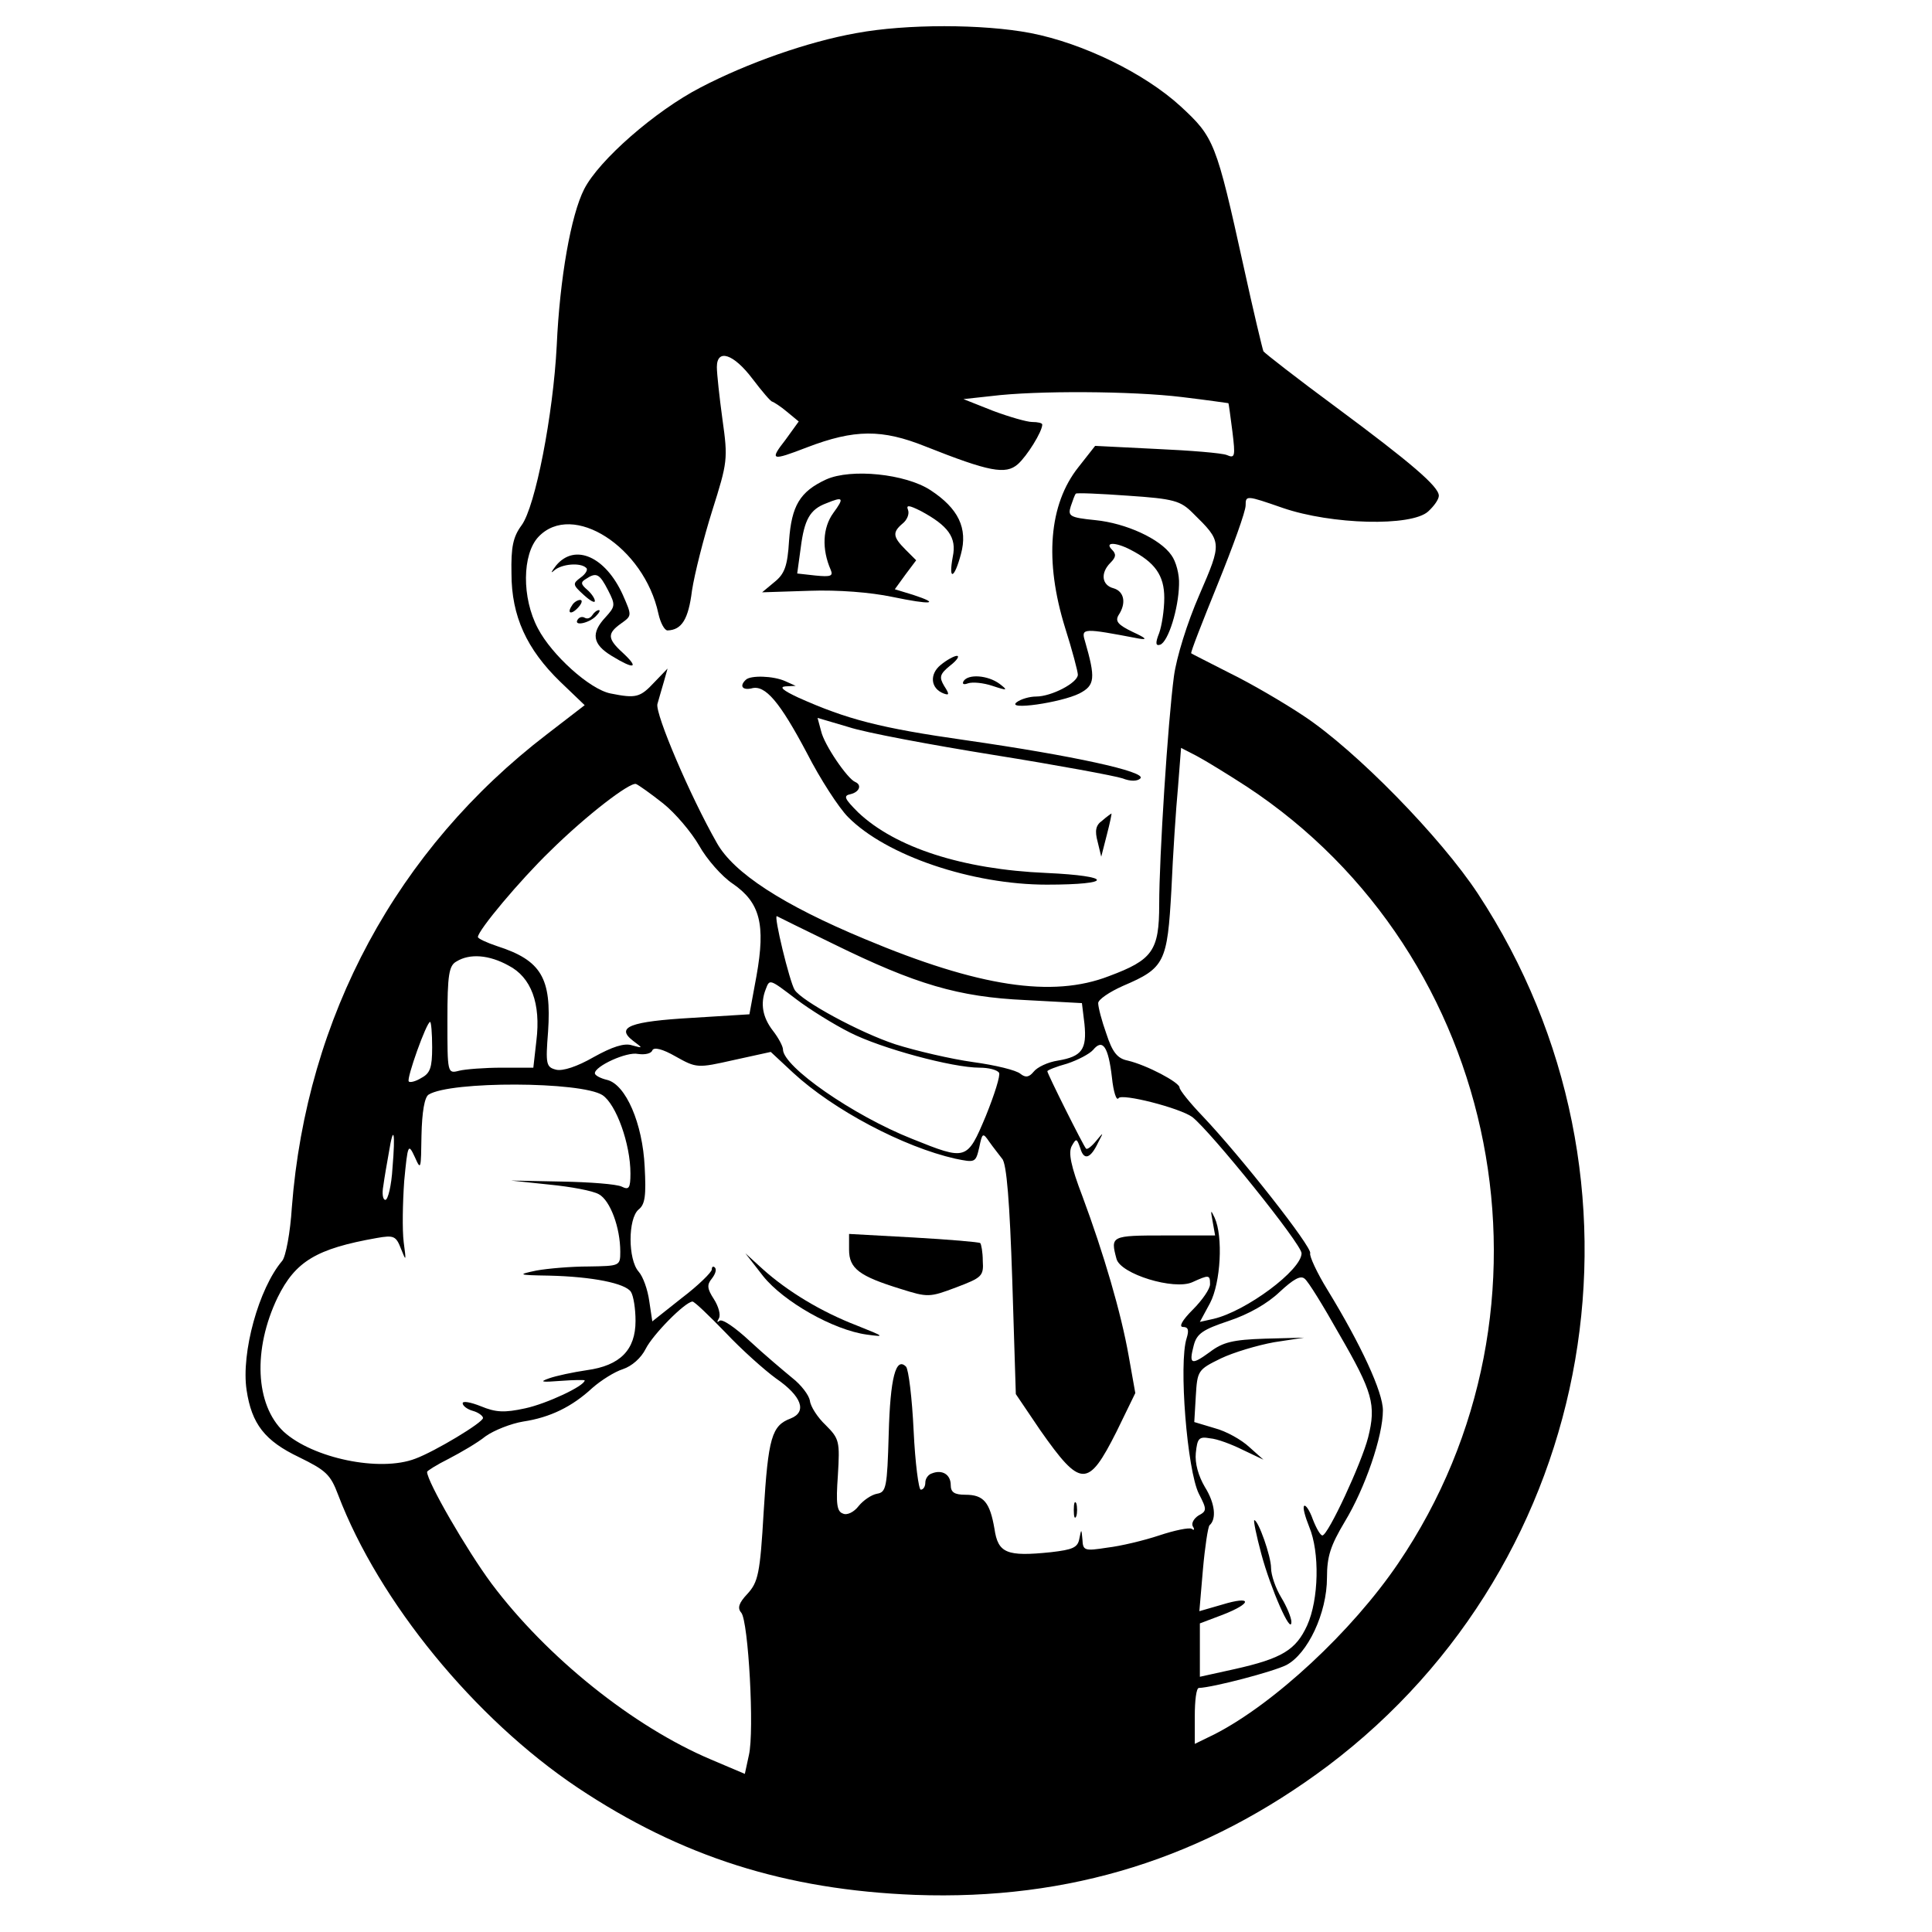 <svg version="1" xmlns="http://www.w3.org/2000/svg" width="506.667" height="506.667" viewBox="0 0 380 380"><path d="M168.5 6.5c-9.6 1.7-21.5 5.9-30.7 10.7-8.9 4.6-20 14.3-22.9 20-2.6 5.1-4.8 17.5-5.4 30.8-.7 13.6-4.2 31.6-6.9 35.3-1.7 2.3-2.1 4.3-2 9.5 0 8.4 3 14.9 9.6 21.3l4.8 4.6-7.4 5.7c-29.5 22.6-47.3 55.5-50.2 93.1-.3 4.9-1.2 9.7-1.9 10.5-4.6 5.4-8.1 18.1-7 25.4 1 6.7 3.6 10 10.3 13.2 5.3 2.6 6.2 3.4 7.7 7.4 8 21 26.8 44 47.1 57.6 20.4 13.6 40.9 20.1 66.4 21.1 30.5 1.1 56.9-7.2 81.2-25.4 53.4-40.3 66.4-115.3 29.5-171.5-7.3-11.1-24-28.2-34.3-35-3.9-2.6-10.4-6.4-14.5-8.4-4.1-2.1-7.5-3.8-7.6-3.9-.2-.1 2.2-6.2 5.2-13.6 3-7.4 5.5-14.3 5.5-15.5 0-2 .1-2 7.3.5 9.6 3.3 25.3 3.7 28.6.7 1.2-1.1 2.1-2.4 2.1-3.1 0-1.8-5.5-6.5-20.2-17.4-7.6-5.6-14-10.6-14.3-11-.2-.5-2-8-3.9-16.7-5.4-24.5-5.8-25.4-12.4-31.5-7.1-6.5-19.2-12.4-29.5-14.4-9.4-1.8-24.5-1.8-34.2 0zm-20.5 68c1.9 2.5 3.6 4.5 3.9 4.5.3.1 1.6.9 2.9 2l2.3 1.9-2.6 3.6c-3.2 4.1-2.8 4.2 4.2 1.5 9.4-3.6 14.8-3.6 23.3-.2 12.6 5 15.8 5.6 18.2 3.5 1.8-1.6 4.8-6.4 4.8-7.8 0-.3-.9-.5-2-.5-1 0-4.5-1-7.7-2.2l-5.8-2.3 5.5-.6c8.8-1.1 27.7-1 37.5.2 5 .6 9.1 1.2 9.1 1.2.1.1.4 2.6.8 5.6.6 4.9.5 5.3-1.1 4.6-1-.4-7.2-.9-13.9-1.2l-12-.6-3.3 4.2c-5.8 7.3-6.7 18.4-2.6 31.6 1.4 4.4 2.5 8.6 2.5 9.2 0 1.6-5.2 4.3-8.2 4.3-1.3 0-3 .5-3.8 1.1-2.3 1.7 8.7.1 12.3-1.7 3.1-1.6 3.2-3 1.1-10.3-.8-2.6-.4-2.6 10.6-.5 1.8.3 1.4-.1-1.2-1.3-2.9-1.4-3.5-2.1-2.8-3.3 1.6-2.4 1.1-4.7-1-5.3-2.3-.6-2.6-3-.6-5 1.1-1.1 1.2-1.7.3-2.6-1.5-1.5.7-1.5 3.6 0 4.9 2.5 6.7 5.1 6.7 9.5 0 2.4-.5 5.5-1 6.9-.8 2-.7 2.6.2 2.3 1.6-.6 3.6-7.1 3.7-11.8.1-2-.6-4.6-1.5-5.8-2.2-3.2-8.9-6.3-15-6.9-5-.5-5.4-.8-4.8-2.7.4-1.2.8-2.3 1-2.5.1-.2 4.8 0 10.3.4 9 .6 10.3 1 12.7 3.4 5.8 5.7 5.8 5.7 1.3 16.1-2.4 5.5-4.5 12.3-5 16-1.2 9-2.9 35.6-2.9 44.9 0 9.1-1.3 10.9-9.9 14.1-11.1 4.3-25.6 2.1-48-7.3-16.1-6.7-25.8-13-29.1-18.9-5.3-9.3-12.1-25.3-11.7-27.3.3-1.1.9-3.1 1.3-4.5l.7-2.5-2.6 2.7c-2.8 3-3.6 3.2-8.6 2.2-4.1-.8-11.6-7.6-14.3-12.8-3.2-6-3.1-14.6.1-18 6.7-7.1 20.8 2 23.6 15.1.4 1.8 1.2 3.3 1.8 3.3 2.8-.1 4.1-2.2 4.8-7.8.5-3.3 2.3-10.4 4-15.8 3-9.5 3.1-10.1 2-17.9-.6-4.4-1.1-9-1.1-10.3 0-3.7 3.3-2.6 7 2.3zm97.2 80.2c50.3 33.1 63.9 102.6 29.8 152.8-9.1 13.4-24.4 27.6-36.1 33.6L235 343v-5.5c0-3 .3-5.5.8-5.5 2.8-.1 14.6-3.2 17.2-4.5 4.2-2.2 8-10.2 8-17.2 0-4.2.7-6.3 3.5-11 4-6.6 7.5-16.8 7.5-21.9 0-3.6-4.3-12.9-10.9-23.7-2.1-3.4-3.6-6.7-3.4-7.2.4-1.2-13.7-19.1-21.1-26.9-2.5-2.6-4.6-5.2-4.6-5.7 0-1-6.4-4.4-10.2-5.3-2-.4-3-1.6-4.2-5.3-.9-2.5-1.6-5.2-1.6-6 0-.7 2.2-2.2 4.9-3.4 8.2-3.5 8.7-4.6 9.5-18.9.3-6.9.9-16 1.3-20.2l.6-7.7 3.1 1.6c1.7.9 6.1 3.6 9.8 6zM130.4 158c2.4 1.9 5.6 5.7 7.1 8.3 1.5 2.7 4.5 6.1 6.6 7.5 5.4 3.7 6.5 8 4.7 18.1l-1.4 7.6-11.3.7c-12.1.7-15.1 1.8-11.6 4.5 2 1.5 2 1.5-.2.9-1.5-.5-3.9.3-7.5 2.3-3.3 1.9-6.1 2.8-7.4 2.5-2-.5-2.1-1.1-1.6-7.5.7-10.5-1.3-14-10-16.8-2.1-.7-3.8-1.5-3.8-1.8 0-1.3 8.3-11.2 14.2-16.9 7.2-7.1 15.7-13.6 16.9-13.2.5.2 2.9 1.9 5.3 3.8zm33.6 27.7c16.1 7.9 24.5 10.4 37.7 11l11.1.6.5 4.1c.5 5-.5 6.4-5.2 7.2-2 .3-4.1 1.3-4.8 2.2-.9 1.1-1.6 1.2-2.6.4-.8-.7-4.9-1.7-9.3-2.3-4.3-.6-11.2-2.2-15.3-3.5-7-2.3-18.4-8.5-19.8-10.7-1-1.6-4.2-14.8-3.5-14.5.4.2 5.4 2.7 11.2 5.5zm-64 4.2c4.5 2.3 6.4 7.5 5.5 14.8l-.6 5.3h-6.2c-3.4 0-7.2.3-8.4.6-2.3.6-2.3.5-2.3-9.9 0-9 .3-10.8 1.8-11.6 2.6-1.6 6.4-1.3 10.2.8zm56.7 6.7c2.5 1.9 7.3 4.9 10.5 6.5 6.1 3.1 20.1 6.9 25.5 6.9 1.7 0 3.4.4 3.8 1 .3.5-.9 4.3-2.6 8.5-3.7 8.8-3.8 8.8-14.5 4.5-11.6-4.6-25.4-14.2-25.4-17.6 0-.6-.9-2.3-2-3.7-2-2.6-2.5-5.3-1.4-8.1.8-2.1.7-2.1 6.1 2zM85 206c0 4-.4 5.1-2.1 6-1.1.7-2.3 1-2.5.7-.5-.5 3.5-11.7 4.2-11.7.2 0 .4 2.2.4 5zm133.7 5.9c.3 2.9.9 4.7 1.3 4.1.6-1 12 1.9 14.5 3.7 3.6 2.8 21.5 25 21.5 26.8 0 3.3-10.9 11.4-17.3 12.9l-2.7.6 2-3.7c2.1-4 2.6-13.1.9-16.8-.8-1.7-.8-1.5-.4.7l.5 2.8h-10c-10.5 0-10.6.1-9.4 4.6.8 3 11.3 6.2 14.9 4.6 3.3-1.5 3.5-1.5 3.5.4 0 .9-1.5 3.1-3.4 5-2.1 2.1-2.8 3.4-1.9 3.4 1 0 1.2.6.7 2.2-1.6 4.9.1 26 2.4 30.6 1.6 3.1 1.6 3.4-.1 4.3-.9.6-1.4 1.5-1.1 2.1.4.6.3.9-.2.5-.5-.3-3.4.3-6.4 1.3-3 1-7.6 2.1-10.2 2.4-4.5.7-4.8.6-4.9-1.6-.2-2.1-.2-2.2-.6-.2-.3 1.8-1.3 2.2-5.6 2.7-8.7.9-10.4.2-11.1-4.6-.9-5.2-2.1-6.7-5.7-6.7-2.2 0-2.9-.5-2.9-1.9 0-2.1-1.7-3.1-3.7-2.3-.7.2-1.3 1-1.3 1.8s-.4 1.4-.9 1.4c-.4 0-1.1-5.2-1.4-11.6-.3-6.4-1-12.1-1.5-12.6-2-2-3.1 2.2-3.4 13.2-.3 10.6-.5 11.5-2.3 11.8-1.1.2-2.7 1.3-3.6 2.4-.9 1.2-2.3 1.9-3.1 1.5-1.2-.4-1.4-1.9-1-7.5.4-6.7.3-7.2-2.4-9.9-1.6-1.5-3-3.7-3.1-4.8-.2-1.1-1.7-3.1-3.5-4.5-1.7-1.4-5.5-4.6-8.3-7.2-2.9-2.7-5.5-4.5-6-4-.5.4-.5.2-.1-.5s-.1-2.4-1-3.8c-1.3-2-1.4-2.8-.4-4 .7-.9 1-1.8.6-2.2-.3-.3-.6-.2-.6.4 0 .5-2.6 3.1-5.9 5.6l-5.8 4.6-.6-4c-.3-2.2-1.2-4.8-2.1-5.8-2.1-2.4-2.1-10.4 0-12.2 1.3-1 1.5-2.8 1.2-8.4-.4-8.5-3.7-16.2-7.4-17.1-1.3-.3-2.4-.9-2.4-1.3 0-1.4 6.3-4.3 8.5-3.8 1.4.2 2.6-.1 2.8-.7.3-.7 2-.3 4.6 1.2 4.1 2.3 4.3 2.3 11.4.7l7.3-1.6 4.4 4.1c7.9 7.3 21.7 14.6 31.9 16.9 3.9.8 4 .8 4.7-2.2.6-2.9.7-3 2-1.1.7 1 1.9 2.5 2.5 3.3.9.9 1.5 8.7 2 23.9l.7 22.4 4.8 7.1c8 11.4 9.4 11.4 15 .3l3.7-7.6-1.3-7.3c-1.5-8.5-4.9-20.1-9.1-31.4-2.3-6-2.8-8.6-2.1-9.9.9-1.6 1-1.5 1.7.5.7 2.4 2 2 3.5-1.2 1.1-2.1 1.1-2.1-.4-.3-.9 1.1-1.8 1.8-2 1.5-.5-.5-7.6-14.7-7.6-15.2 0-.2 1.7-.9 3.9-1.5 2.1-.7 4.4-1.9 5.1-2.7 1.9-2.3 3-.6 3.7 5.4zm-100.2 3.5c2.7 1.8 5.5 9.6 5.5 15.4 0 2.9-.3 3.3-1.7 2.6-1-.5-6.3-.9-11.8-1l-10-.2 7.6.8c4.1.4 8.5 1.2 9.7 1.9 2.2 1.2 4.2 6.5 4.2 11.3 0 2.8-.1 2.8-6.2 2.9-3.5 0-8.1.4-10.3.8-3.8.8-3.7.9 2.5 1 8.5.2 15 1.5 16.1 3.2.5.8.9 3.3.9 5.7 0 5.7-3 8.8-9.6 9.7-2.7.4-6 1.1-7.4 1.6-2 .7-1.5.8 2.3.5 2.6-.2 4.7-.2 4.7-.1 0 1.1-7.5 4.6-11.7 5.5-4.1.9-5.8.8-8.7-.4-2-.8-3.6-1.1-3.6-.6 0 .5.9 1.2 2 1.5 1.1.3 2 1 2 1.4 0 .9-9.5 6.6-13.3 8-7 2.7-20.2-.1-25.9-5.3-5.6-5.3-6.1-16.2-1.2-26.4 3.5-7.1 7.6-9.6 19.5-11.7 3.4-.6 3.8-.4 4.8 2.2 1 2.5 1 2.4.5-1.4-.3-2.4-.2-7.7.1-12 .7-7.3.8-7.5 2.1-4.7 1.2 2.7 1.2 2.4 1.3-4.3.1-4.6.6-7.5 1.4-8 4.3-2.7 30-2.6 34.2.1zm-41.3 14.3c-.2 3.5-.9 6.3-1.4 6.3-.5 0-.7-1.2-.4-2.8.2-1.5.7-4.4 1.1-6.6.9-5.6 1.3-4 .7 3.1zm186.2 32.7c6.6 11.4 7.3 13.9 5.7 20.3-1.3 5.1-7.9 19.3-9 19.3-.4 0-1.2-1.4-1.9-3.2-.6-1.7-1.4-2.9-1.7-2.6-.3.3.2 2.1 1 4.1 2.1 5 1.9 14.3-.4 19.4-2.2 4.8-4.9 6.5-14.3 8.6l-6.8 1.5v-10.5l4.5-1.7c5.9-2.3 5.8-3.8-.1-2l-4.5 1.3.7-8.2c.4-4.5 1-8.4 1.3-8.7 1.4-1.2 1.1-4.3-.9-7.5-1.3-2.2-2-4.7-1.8-6.7.3-2.9.6-3.3 2.8-2.9 1.4.1 4.3 1.2 6.5 2.3l4 1.9-2.8-2.5c-1.5-1.4-4.5-3.1-6.8-3.7l-4-1.2.3-5.1c.3-5 .4-5.2 4.9-7.4 2.5-1.2 7.2-2.6 10.5-3.2l5.9-.9-7.7.2c-6.3.2-8.3.7-10.8 2.6-3.7 2.7-4.2 2.5-3.2-1.3.6-2.3 1.8-3.1 6.9-4.8 3.9-1.3 7.6-3.4 10-5.7 2.7-2.5 4.1-3.3 4.9-2.6.7.5 3.7 5.4 6.8 10.9zm-120.7-.3c3.2 3.4 7.7 7.4 9.9 9 5.1 3.5 6.2 6.6 2.9 7.9-3.7 1.4-4.4 3.7-5.3 18.4-.7 12.2-1.1 13.8-3.2 16.1-1.7 1.8-2 2.8-1.2 3.7 1.4 1.7 2.6 23.3 1.5 28l-.8 3.7-6.6-2.8c-15.4-6.5-32.4-20.2-43.2-34.6-4.9-6.6-12.7-20.1-12.7-22 0-.2 1.9-1.4 4.3-2.6 2.3-1.2 5.6-3.1 7.2-4.4 1.7-1.2 5-2.5 7.4-2.9 5.3-.8 9.6-2.9 13.6-6.6 1.7-1.5 4.4-3.2 6-3.7 1.8-.6 3.6-2.2 4.5-4 1.4-2.8 7.7-9.2 9.2-9.3.4 0 3.3 2.8 6.5 6.1z"/><path d="M162.5 94.3c-5.2 2.4-6.8 5.2-7.3 12-.3 5.1-.9 6.6-2.9 8.2l-2.4 2 9.3-.3c5.7-.2 12 .3 16.3 1.2 7.7 1.6 9.6 1.4 4.1-.4l-3.6-1.1 2.1-2.9 2.1-2.8-2.1-2.1c-2.5-2.5-2.6-3.4-.6-5.1.9-.7 1.4-1.9 1.1-2.7-.4-1 .1-1 2.5.2 5.4 2.9 7.1 5.2 6.3 9-.9 4.8.3 4.4 1.6-.5 1.4-5.1-.5-9-6-12.6-4.9-3.2-15.6-4.3-20.5-2.1zm1.4 6.6c-2.1 2.9-2.3 7.1-.5 11.2.5 1.2 0 1.4-3 1.1l-3.6-.4.7-5.1c.7-5.5 1.8-7.5 5-8.7 3.4-1.4 3.6-1.1 1.4 1.9zM109.4 111.2c-1 1.3-1.2 1.7-.4 1 1.5-1.3 5.2-1.6 6.3-.5.4.3-.1 1.2-1.1 1.9-1.6 1.2-1.6 1.4.6 3.4 1.2 1.1 2.2 1.7 2.2 1.2s-.7-1.5-1.5-2.2c-1.3-1.1-1.3-1.5-.3-2.1 2.1-1.4 2.7-1.1 4.4 2.2 1.5 2.9 1.4 3.2-.5 5.3-2.9 3.1-2.6 5.3 1.2 7.6 4.4 2.7 5.5 2.5 2.3-.5-3.2-2.9-3.2-3.9-.4-5.9 2.1-1.5 2.1-1.5.3-5.6-3.4-7.5-9.4-10.2-13.1-5.8z"/><path d="M112.5 119.1c-1.1 1.6-.1 1.9 1.3.3.7-.8.8-1.4.3-1.4s-1.3.5-1.6 1.1zM116.5 121c-.4.6-1 .8-1.5.5-.5-.3-1.1-.1-1.4.4-.8 1.3 2.2.7 3.6-.7.7-.7.9-1.2.6-1.2-.4 0-1 .5-1.3 1zM185 130.8c-2.2 1.8-2 4.6.6 5.6 1.1.4 1.2.2.1-1.5-1-1.7-.9-2.3 1.2-4 1.3-1 1.9-1.9 1.3-1.9-.5 0-2 .8-3.2 1.8zM146.7 133.7c-1.3 1.2-.7 2.1 1.1 1.7 2.7-.8 5.6 2.7 10.9 12.7 2.6 5.1 6.3 10.8 8.1 12.6 7.5 7.6 24.4 13.3 39.1 13.3 13.2 0 13.1-1.7-.1-2.3-16.5-.7-29.7-5-37-11.9-2.7-2.7-3-3.3-1.5-3.6 1.7-.4 2.3-1.8.9-2.4-1.5-.6-6.1-7.3-6.7-10l-.7-2.6 6.1 1.8c3.3 1.1 16.2 3.5 28.6 5.5 12.5 2 23.8 4.1 25.3 4.6 1.5.6 2.9.6 3.5 0 1.3-1.3-13.4-4.5-34.3-7.5-16.9-2.4-23.4-4.1-33-8.4-3-1.4-3.8-2.1-2.5-2.2l2-.1-2-.9c-2.4-1.1-6.9-1.2-7.8-.3zM189.5 134c-.3.6.1.7.9.4.9-.3 3-.1 4.8.5 3 1 3.1.9 1.4-.4-2.3-1.7-6.2-2-7.1-.5z"/><path d="M216.8 161.4c-1.3.9-1.5 2-.9 4.2l.7 2.9 1.1-4.3c.6-2.3 1-4.2.9-4.2 0 0-.9.6-1.8 1.4zM167 245.8c0 3.7 2 5.2 10.1 7.7 5.4 1.7 5.7 1.7 11-.3 5-1.9 5.4-2.2 5.2-5.2 0-1.7-.3-3.3-.5-3.5-.2-.2-6.1-.7-13.1-1.1l-12.7-.7v3.1zM150.1 251c4 5 13.8 10.6 20.4 11.5 3.7.5 3.5.4-2-1.8-7-2.7-13.6-6.7-18.5-11.1l-3.4-3.1 3.5 4.5zM211.2 297c0 1.4.2 1.9.5 1.2.2-.6.2-1.8 0-2.5-.3-.6-.5-.1-.5 1.3zM248.1 305.7c1.8 6.7 5.9 16.1 5.9 13.3 0-.8-.9-3-2-4.8-1.1-1.8-2-4.4-2-5.8 0-2.3-2.5-9.4-3.3-9.4-.2 0 .4 3 1.4 6.7z"/></svg>